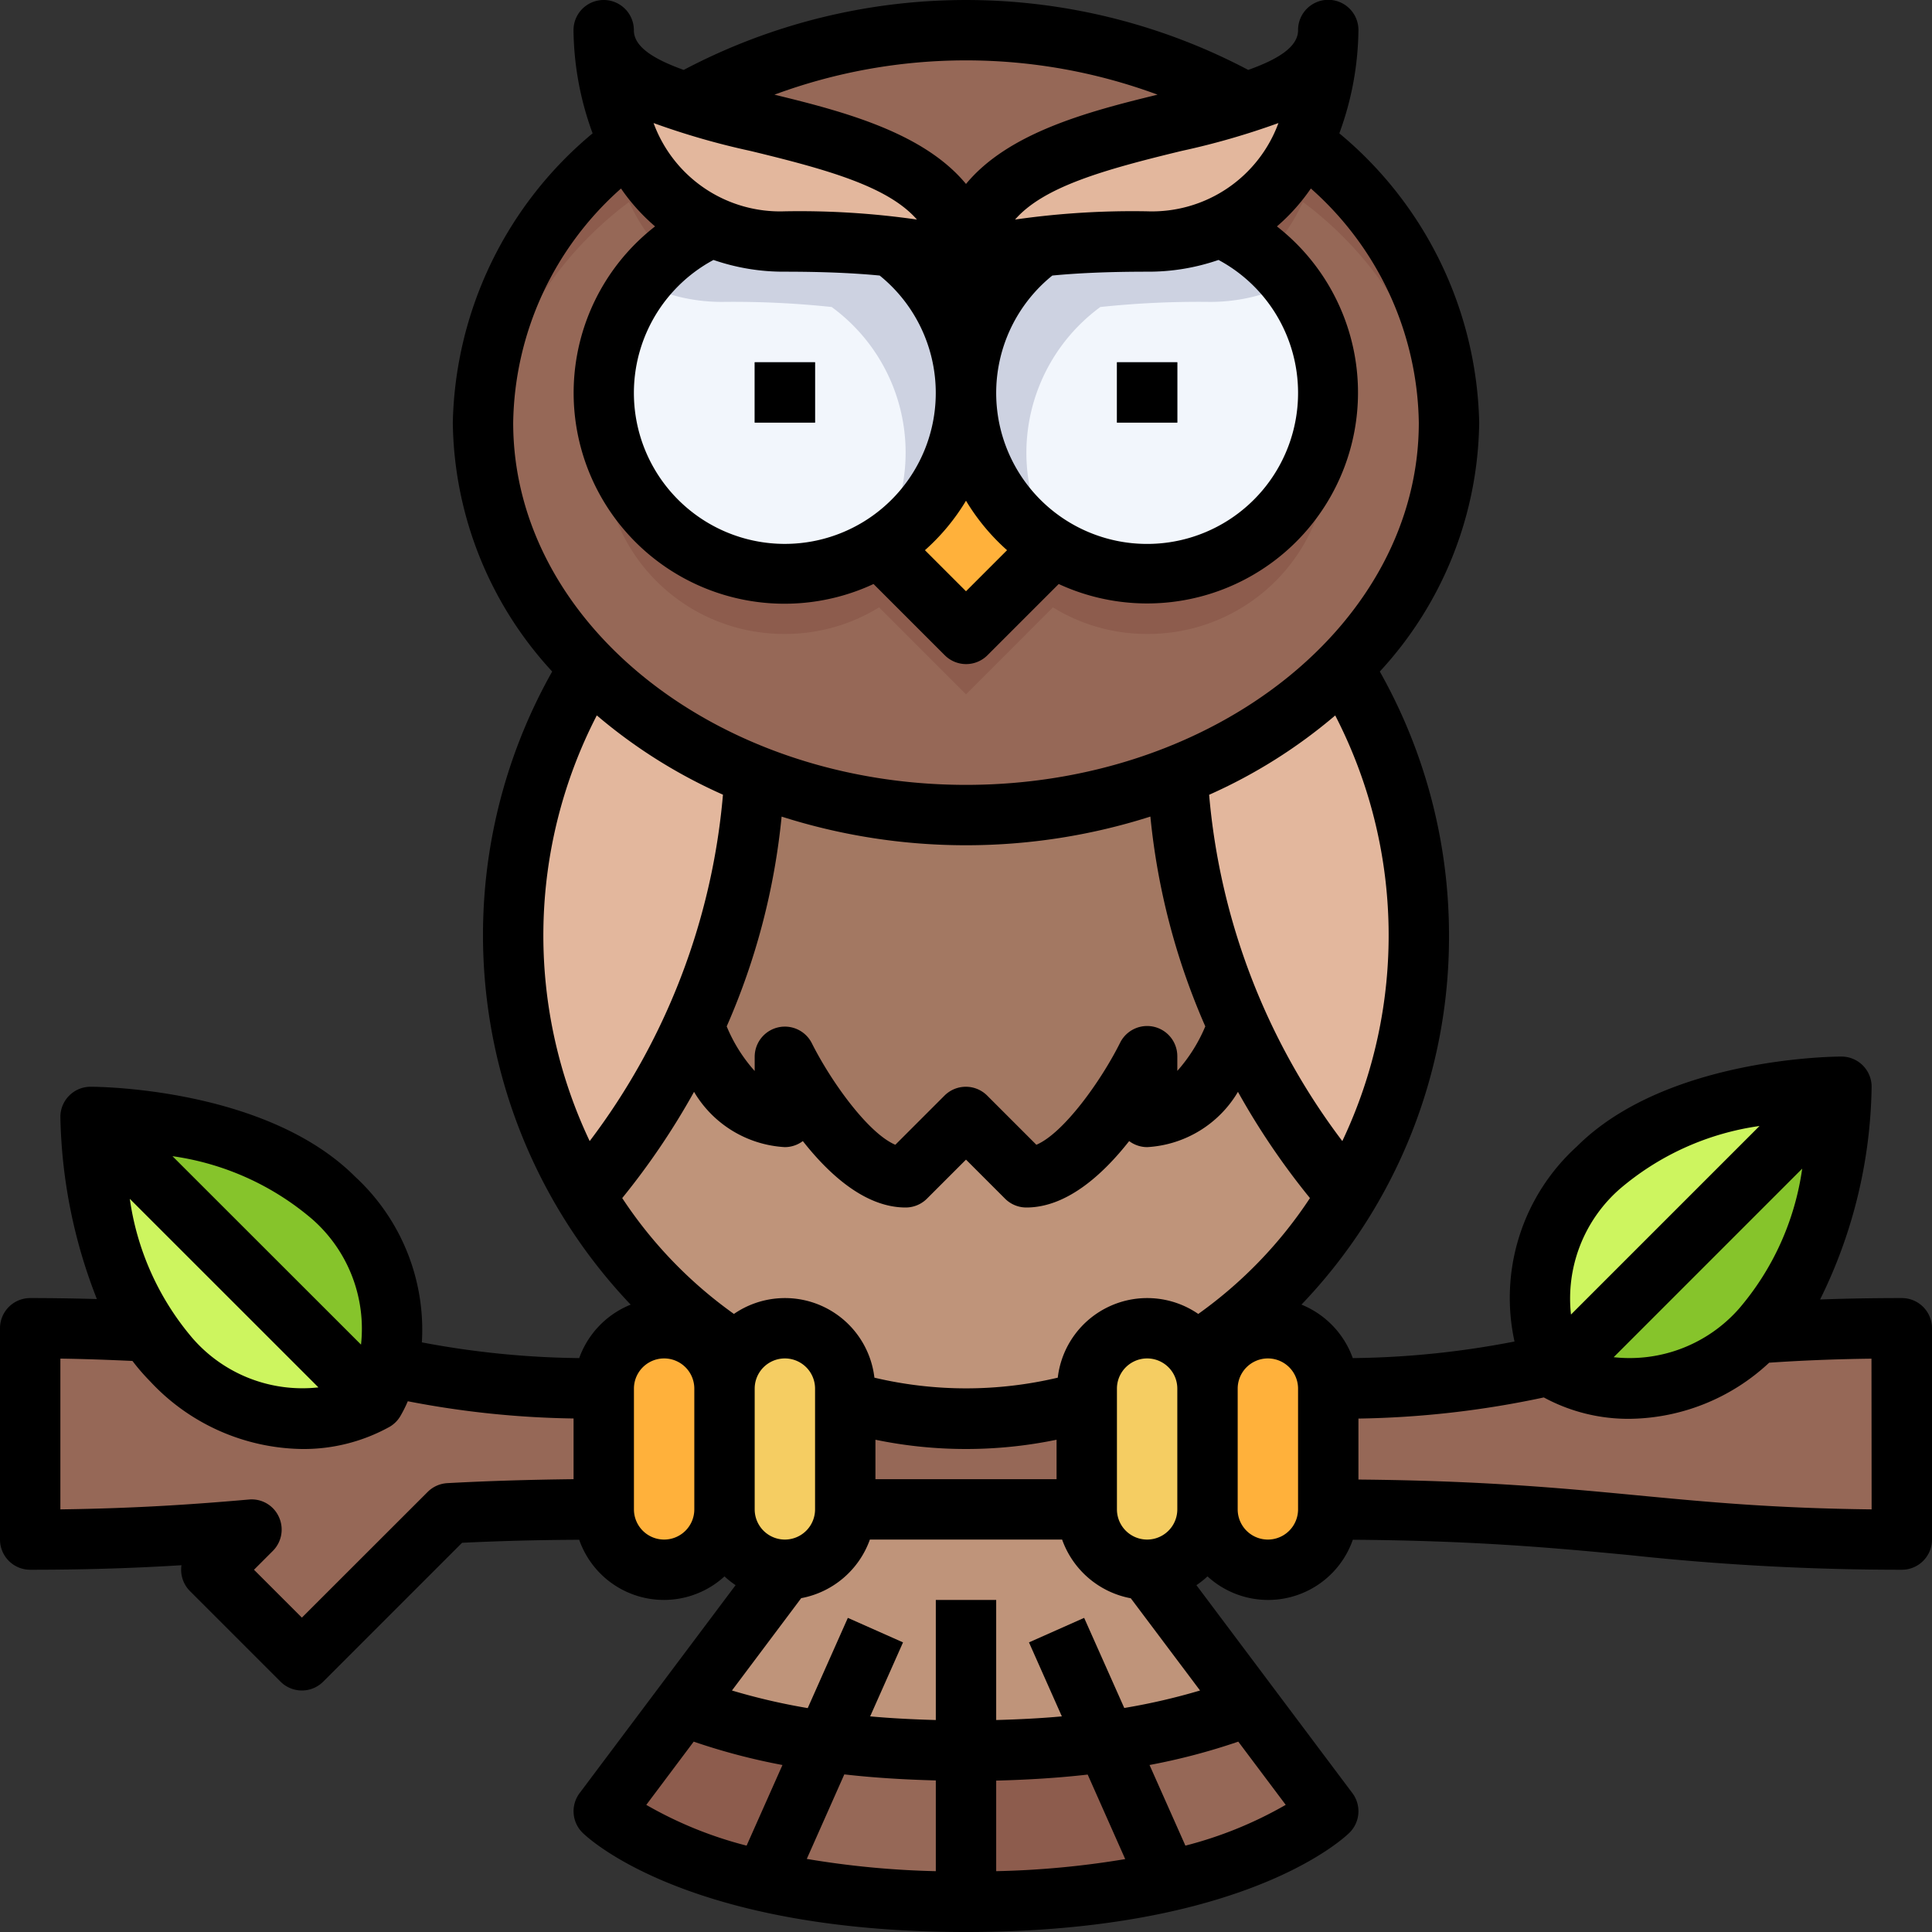 <svg xmlns="http://www.w3.org/2000/svg" viewBox="0 0 64 64"><rect x="0" y="0" width="64" height="64" fill="#333333" stroke="none"/><g id="_11-Owl" data-name="11-Owl"><path d="M41.38,56.5,44,60s-1.44,1.44-5.3,2.32l-2.06-4.63A20.332,20.332,0,0,0,41.38,56.5Z" style="fill:#966857"/><path d="M32,58v5a30.243,30.243,0,0,1-6.7-.68l2.06-4.63A32.815,32.815,0,0,0,32,58Z" style="fill:#966857"/><path d="M36.64,57.69l2.06,4.63A30.243,30.243,0,0,1,32,63V58A32.815,32.815,0,0,0,36.64,57.69Z" style="fill:#8d5c4d"/><path d="M27.36,57.69,25.3,62.32C21.44,61.44,20,60,20,60l2.62-3.5A20.332,20.332,0,0,0,27.36,57.69Z" style="fill:#8d5c4d"/><path d="M34.88,18.12,32,21l-2.88-2.88A5.977,5.977,0,0,0,32,13,5.977,5.977,0,0,0,34.88,18.12Z" style="fill:#ffb13b"/><path d="M34.45,8.17A6,6,0,0,0,32,13a6,6,0,0,0-2.45-4.83C32,8.45,32,9,32,9S32,8.45,34.45,8.17Z" style="fill:#966857"/><path d="M29.12,18.12A5.91,5.91,0,0,1,26,19,6,6,0,0,1,23.56,7.52,5.957,5.957,0,0,0,26,8a30.918,30.918,0,0,1,3.55.17,5.989,5.989,0,0,1-.43,9.95Z" style="fill:#f2f6fc"/><path d="M29.55,8.17A30.918,30.918,0,0,0,26,8a5.957,5.957,0,0,1-2.44-.48,6.011,6.011,0,0,0-2.667,2.356,6.083,6.083,0,0,1,.667-.356A5.957,5.957,0,0,0,24,10a30.918,30.918,0,0,1,3.55.17,5.972,5.972,0,0,1,1.564,7.953l.006,0a5.989,5.989,0,0,0,.43-9.95Z" style="fill:#cdd2e1"/><path d="M34.88,18.12a5.989,5.989,0,0,1-.43-9.95A30.918,30.918,0,0,1,38,8a5.957,5.957,0,0,0,2.44-.48A6,6,0,0,1,38,19,5.91,5.91,0,0,1,34.88,18.12Z" style="fill:#f2f6fc"/><path d="M34,15a6,6,0,0,1,2.45-4.83A30.918,30.918,0,0,1,40,10a5.957,5.957,0,0,0,2.44-.48,6.083,6.083,0,0,1,.667.356A6.011,6.011,0,0,0,40.44,7.52,5.957,5.957,0,0,1,38,8a30.918,30.918,0,0,0-3.55.17,5.989,5.989,0,0,0,.43,9.95l.006,0A5.951,5.951,0,0,1,34,15Z" style="fill:#cdd2e1"/><path d="M32,8.96V9s0-.55-2.45-.83A30.918,30.918,0,0,0,26,8a5.957,5.957,0,0,1-2.44-.48,5.416,5.416,0,0,1-2.72-2.83A9.835,9.835,0,0,1,20,1c0,1.24,1.15,1.9,2.73,2.4h.01C26.27,4.52,31.96,4.86,32,8.96Z" style="fill:#e3b79d"/><path d="M44,1a9.835,9.835,0,0,1-.84,3.69,5.416,5.416,0,0,1-2.72,2.83A5.957,5.957,0,0,1,38,8a30.918,30.918,0,0,0-3.55.17C32,8.45,32,9,32,9V8.96c.04-4.1,5.73-4.44,9.26-5.56C42.85,2.9,44,2.24,44,1Z" style="fill:#e3b79d"/><path d="M63,44v7c-8,0-10-1-19-1V46a31.878,31.878,0,0,0,7.5-.81,2.276,2.276,0,0,0,.1.21,5.486,5.486,0,0,0,6.61-1.24C59.55,44.06,61.11,44,63,44Z" style="fill:#966857"/><path d="M61,36l-9,9-.59.01a5.58,5.58,0,0,1,1.53-6.32C55.63,36,61,36,61,36Z" style="fill:#cdf55f"/><path d="M52,45l9-9s0,5.37-2.69,8.06l-.1.1A5.486,5.486,0,0,1,51.6,45.4a2.276,2.276,0,0,1-.1-.21,1.5,1.5,0,0,1-.09-.18Z" style="fill:#86c42b"/><path d="M24.98,25.69a16,16,0,0,1-5.47-3.56A11.574,11.574,0,0,1,16,14a11.891,11.891,0,0,1,4.84-9.31,5.416,5.416,0,0,0,2.72,2.83A6,6,0,0,0,26,19a5.91,5.91,0,0,0,3.12-.88L32,21l2.88-2.88A5.91,5.91,0,0,0,38,19,6,6,0,0,0,40.44,7.52a5.416,5.416,0,0,0,2.72-2.83A11.891,11.891,0,0,1,48,14a11.574,11.574,0,0,1-3.51,8.13,16,16,0,0,1-5.47,3.56,19.464,19.464,0,0,1-14.04,0Z" style="fill:#966857"/><path d="M43.16,6.69a12.049,12.049,0,0,1,4.782,8.394A10.532,10.532,0,0,0,48,14a11.891,11.891,0,0,0-4.84-9.31,5.416,5.416,0,0,1-2.72,2.83,5.976,5.976,0,0,1,1.489.955A6.052,6.052,0,0,0,43.16,6.69Z" style="fill:#8d5c4d"/><path d="M20.09,14A5.966,5.966,0,0,0,26,21a5.91,5.91,0,0,0,3.12-.88L32,23l2.88-2.88A5.91,5.91,0,0,0,38,21a5.966,5.966,0,0,0,5.91-7A6,6,0,0,1,38,19a5.91,5.91,0,0,1-3.12-.88L32,21l-2.88-2.88A5.91,5.91,0,0,1,26,19,6,6,0,0,1,20.09,14Z" style="fill:#8d5c4d"/><path d="M20.84,6.69a6.052,6.052,0,0,0,1.231,1.785A5.976,5.976,0,0,1,23.56,7.52a5.416,5.416,0,0,1-2.72-2.83A11.891,11.891,0,0,0,16,14a10.532,10.532,0,0,0,.058,1.084A12.049,12.049,0,0,1,20.84,6.69Z" style="fill:#8d5c4d"/><path d="M44.49,22.13a16.907,16.907,0,0,1,.15,17.48,23.485,23.485,0,0,1-3.61-5.63,21.236,21.236,0,0,1-2.01-8.29A16,16,0,0,0,44.49,22.13Z" style="fill:#e3b79d"/><path d="M44,46v4a2,2,0,0,1-4,0V46a2.006,2.006,0,0,1,2-2,2.015,2.015,0,0,1,2,2Z" style="fill:#ffb13b"/><path d="M41.03,33.98a23.485,23.485,0,0,0,3.61,5.63,15.485,15.485,0,0,1-5.05,5.19,1.68,1.68,0,0,0-.18-.21A1.955,1.955,0,0,0,38,44a2.006,2.006,0,0,0-2,2v.42a14.083,14.083,0,0,1-8,0V46a2.015,2.015,0,0,0-2-2,1.993,1.993,0,0,0-1.59.8,15.485,15.485,0,0,1-5.05-5.19,23.485,23.485,0,0,0,3.61-5.63L23,34s1,3,3,3V35s2,4,4,4l2-2,2,2c2,0,4-4,4-4v2c2,0,3-3,3-3Z" style="fill:#bf947a"/><path d="M36.64,57.69a34.88,34.88,0,0,1-9.28,0,20.332,20.332,0,0,1-4.74-1.19L26,52a2.006,2.006,0,0,0,2-2h8a2.006,2.006,0,0,0,2,2l3.38,4.5A20.332,20.332,0,0,1,36.64,57.69Z" style="fill:#bf947a"/><path d="M41.03,33.98,41,34s-1,3-3,3V35s-2,4-4,4l-2-2-2,2c-2,0-4-4-4-4v2c-2,0-3-3-3-3l-.03-.02a21.236,21.236,0,0,0,2.01-8.29,19.464,19.464,0,0,0,14.04,0A21.236,21.236,0,0,0,41.03,33.98Z" style="fill:#a37862"/><path d="M40,46v4a2,2,0,0,1-4,0V46a2.006,2.006,0,0,1,2-2,1.955,1.955,0,0,1,1.41.59,1.68,1.68,0,0,1,.18.21A1.956,1.956,0,0,1,40,46Z" style="fill:#f5cd62"/><path d="M41.26,3.4C37.73,4.52,32.04,4.86,32,8.96c-.04-4.1-5.73-4.44-9.26-5.56a19.064,19.064,0,0,1,18.52,0Z" style="fill:#966857"/><path d="M36,46.42V50H28V46.42a14.083,14.083,0,0,0,8,0Z" style="fill:#966857"/><path d="M28,46.42V50a2,2,0,0,1-4,0V46a1.956,1.956,0,0,1,.41-1.2A1.993,1.993,0,0,1,26,44a2.015,2.015,0,0,1,2,2Z" style="fill:#f5cd62"/><path d="M24,46v4a2,2,0,0,1-4,0V46a2.006,2.006,0,0,1,2-2,2.015,2.015,0,0,1,2,2Z" style="fill:#ffb13b"/><path d="M24.98,25.69a21.236,21.236,0,0,1-2.01,8.29,23.485,23.485,0,0,1-3.61,5.63,16.907,16.907,0,0,1,.15-17.48A16,16,0,0,0,24.98,25.69Z" style="fill:#e3b79d"/><path d="M20,46v4c-2.02,0-3.67.05-5.13.13L10,55,7,52l1.33-1.33C6.28,50.85,4.09,51,1,51V44c1.49,0,2.78.04,3.91.1a6.058,6.058,0,0,0,.78.96c3.35,3.36,6.71,1.34,6.71,1.34a1.159,1.159,0,0,0,.09-.18,4.034,4.034,0,0,0,.34-.96A31.518,31.518,0,0,0,20,46Z" style="fill:#966857"/><path d="M11.06,39.69a5.606,5.606,0,0,1,1.77,5.57,4.034,4.034,0,0,1-.34.96L12,46,3,37S8.37,37,11.06,39.69Z" style="fill:#86c42b"/><path d="M12,46l.49.22a1.159,1.159,0,0,1-.09.18s-3.36,2.02-6.71-1.34a6.058,6.058,0,0,1-.78-.96C3,41.27,3,37,3,37Z" style="fill:#cdf55f"/><rect x="25" y="12" width="2" height="2" style="fill:#7e8596"/><rect x="37" y="12" width="2" height="2" style="fill:#7e8596"/><rect x="25" y="12" width="2" height="2"/><rect x="37" y="12" width="2" height="2"/><path d="M63,43c-.959,0-1.855.016-2.707.047A16.38,16.38,0,0,0,62,36a1,1,0,0,0-1-1c-.236,0-5.82.034-8.765,2.979a6.77,6.77,0,0,0-2.065,6.46,29.493,29.493,0,0,1-5.358.55,3,3,0,0,0-1.7-1.772A17.6,17.6,0,0,0,48,31a17.782,17.782,0,0,0-2.292-8.755A12.365,12.365,0,0,0,49,14a12.808,12.808,0,0,0-4.633-9.583A10.177,10.177,0,0,0,45,1V1h0V.989h0v0h0v0h0A1,1,0,0,0,43,1h0v.016c-.011.553-.694.959-1.651,1.3a20.035,20.035,0,0,0-18.7,0c-.959-.343-1.643-.75-1.651-1.3V1a1,1,0,0,0-2,0,10.177,10.177,0,0,0,.633,3.417A12.808,12.808,0,0,0,15,14a12.365,12.365,0,0,0,3.292,8.245,17.767,17.767,0,0,0,2.6,20.973,3,3,0,0,0-1.705,1.771,29.53,29.53,0,0,1-5.212-.521,6.9,6.9,0,0,0-2.211-5.489C8.82,36.034,3.236,36,3,36a1,1,0,0,0-1,1,17.322,17.322,0,0,0,1.209,6.033C2.49,43.012,1.759,43,1,43a1,1,0,0,0-1,1v7a1,1,0,0,0,1,1c1.974,0,3.594-.062,5.012-.15a1,1,0,0,0,.281.857l3,3a1,1,0,0,0,1.414,0l4.6-4.6c1.222-.06,2.505-.094,3.88-.1A2.972,2.972,0,0,0,24,52.22a3.126,3.126,0,0,0,.367.291L19.2,59.4a1,1,0,0,0,.093,1.307C19.428,60.842,22.692,64,32,64s12.572-3.158,12.707-3.293A1,1,0,0,0,44.8,59.4l-5.167-6.889A3.126,3.126,0,0,0,40,52.22a2.972,2.972,0,0,0,4.814-1.214c4.093.03,6.7.273,9.2.512A83.753,83.753,0,0,0,63,52a1,1,0,0,0,1-1V44A1,1,0,0,0,63,43Zm-5.393.351a4.828,4.828,0,0,1-4.152,1.608L59.7,38.713A9.063,9.063,0,0,1,57.607,43.351Zm-3.958-3.958A9.063,9.063,0,0,1,58.287,37.3l-6.246,6.246A4.826,4.826,0,0,1,53.649,39.393ZM39,50a1,1,0,0,1-2,0V46a1,1,0,0,1,2,0Zm-3.086,3.594-1.828.812,1.089,2.451c-.67.062-1.4.1-2.175.121V53H31v3.978c-.772-.021-1.5-.059-2.175-.121l1.089-2.451-1.828-.812-1.329,2.989A20.8,20.8,0,0,1,24.247,56l2.294-3.059A3,3,0,0,0,28.816,51h6.368a3,3,0,0,0,2.275,1.945L39.753,56a20.8,20.8,0,0,1-2.51.579ZM31,61.985a29.549,29.549,0,0,1-4.274-.406l1.243-2.8c.961.11,1.975.173,3.031.2Zm2-3c1.056-.027,2.07-.09,3.031-.2l1.243,2.8A29.549,29.549,0,0,1,33,61.985ZM32,28a20.1,20.1,0,0,0,6.108-.95A22.8,22.8,0,0,0,39.927,34,5.305,5.305,0,0,1,39,35.475V35a1,1,0,0,0-1.9-.448c-.64,1.277-1.872,2.988-2.769,3.37l-1.629-1.629a1,1,0,0,0-1.414,0l-1.629,1.629c-.9-.382-2.129-2.093-2.769-3.37A1,1,0,0,0,25,35v.478A5.163,5.163,0,0,1,24.073,34a22.8,22.8,0,0,0,1.819-6.949A20.1,20.1,0,0,0,32,28Zm-9.009,8.169A3.737,3.737,0,0,0,26,38a1,1,0,0,0,.595-.2C27.479,38.924,28.673,40,30,40a1,1,0,0,0,.707-.293L32,38.414l1.293,1.293A1,1,0,0,0,34,40c1.327,0,2.521-1.076,3.405-2.2A1,1,0,0,0,38,38a3.737,3.737,0,0,0,3.009-1.831,24.292,24.292,0,0,0,2.385,3.519,14.5,14.5,0,0,1-3.7,3.838,2.983,2.983,0,0,0-4.654,2.111,13.2,13.2,0,0,1-6.074,0,2.983,2.983,0,0,0-4.654-2.111,14.5,14.5,0,0,1-3.7-3.838A24.292,24.292,0,0,0,22.991,36.169ZM35,49H29V47.693a14.811,14.811,0,0,0,6,0ZM25,46a1,1,0,0,1,2,0v4a1,1,0,0,1-2,0Zm19.466-8.2a22.154,22.154,0,0,1-4.412-11.472A17.213,17.213,0,0,0,44.231,23.7a15.888,15.888,0,0,1,.235,14.1ZM43,13a5,5,0,1,1-8.141-3.872C35.615,9.054,36.632,9,38,9a7.105,7.105,0,0,0,2.365-.389A4.994,4.994,0,0,1,43,13ZM23.635,8.611A7.105,7.105,0,0,0,26,9c1.368,0,2.385.054,3.141.128a5,5,0,1,1-5.506-.517ZM32,16.587a7.032,7.032,0,0,0,1.36,1.639L32,19.586l-1.36-1.36A7.032,7.032,0,0,0,32,16.587ZM38,7a27.367,27.367,0,0,0-4.375.273C34.573,6.19,36.544,5.628,39.141,5a24.87,24.87,0,0,0,3.209-.924A4.464,4.464,0,0,1,38,7Zm.346-3.864C36.02,3.7,33.4,4.4,32,6.094,30.6,4.4,27.98,3.7,25.654,3.136a18.293,18.293,0,0,1,12.692,0ZM24.859,5c2.6.628,4.568,1.19,5.516,2.273A27.367,27.367,0,0,0,26,7a4.463,4.463,0,0,1-4.35-2.924A24.87,24.87,0,0,0,24.859,5ZM20.572,6.245A6.5,6.5,0,0,0,21.7,7.5a6.985,6.985,0,0,0,7.237,11.846l2.36,2.36a1,1,0,0,0,1.414,0l2.36-2.36A6.985,6.985,0,0,0,42.3,7.5a6.5,6.5,0,0,0,1.124-1.256A10.563,10.563,0,0,1,47,14c0,6.617-6.729,12-15,12S17,20.617,17,14A10.563,10.563,0,0,1,20.572,6.245Zm-.8,17.455a17.213,17.213,0,0,0,4.177,2.625A22.154,22.154,0,0,1,19.534,37.8a15.888,15.888,0,0,1,.235-14.1Zm-7.81,20.845L5.713,38.3a9.063,9.063,0,0,1,4.638,2.094A4.829,4.829,0,0,1,11.959,44.545Zm-1.414,1.414a4.824,4.824,0,0,1-4.152-1.608A9.063,9.063,0,0,1,4.3,39.713Zm4.27,3.172a1,1,0,0,0-.652.292L10,53.586,8.414,52l.623-.623a1,1,0,0,0,.2-1.13.988.988,0,0,0-.994-.573C6.528,49.824,4.59,49.965,2,50V45.006c.818.011,1.6.041,2.388.077a7.079,7.079,0,0,0,.591.682A7,7,0,0,0,9.994,48a5.868,5.868,0,0,0,2.921-.74.994.994,0,0,0,.343-.342,4.324,4.324,0,0,0,.251-.5A30.916,30.916,0,0,0,19,46.989V49C17.513,49.017,16.136,49.059,14.815,49.131ZM22,51a1,1,0,0,1-1-1V46a1,1,0,0,1,2,0v4A1,1,0,0,1,22,51Zm.98,6.694a21.021,21.021,0,0,0,2.94.774l-1.188,2.671a13.188,13.188,0,0,1-3.323-1.35Zm16.288,3.445L38.08,58.468a21.021,21.021,0,0,0,2.94-.774l1.571,2.094A13.227,13.227,0,0,1,39.268,61.139ZM43,50a1,1,0,0,1-2,0V46a1,1,0,0,1,2,0ZM62,50c-3.269-.037-5.476-.247-7.8-.469-2.511-.239-5.121-.483-9.2-.519v-2.02a31.531,31.531,0,0,0,6.141-.7A5.867,5.867,0,0,0,54.006,47a6.88,6.88,0,0,0,4.6-1.859c1.051-.072,2.162-.118,3.389-.133Z"/></g></svg>